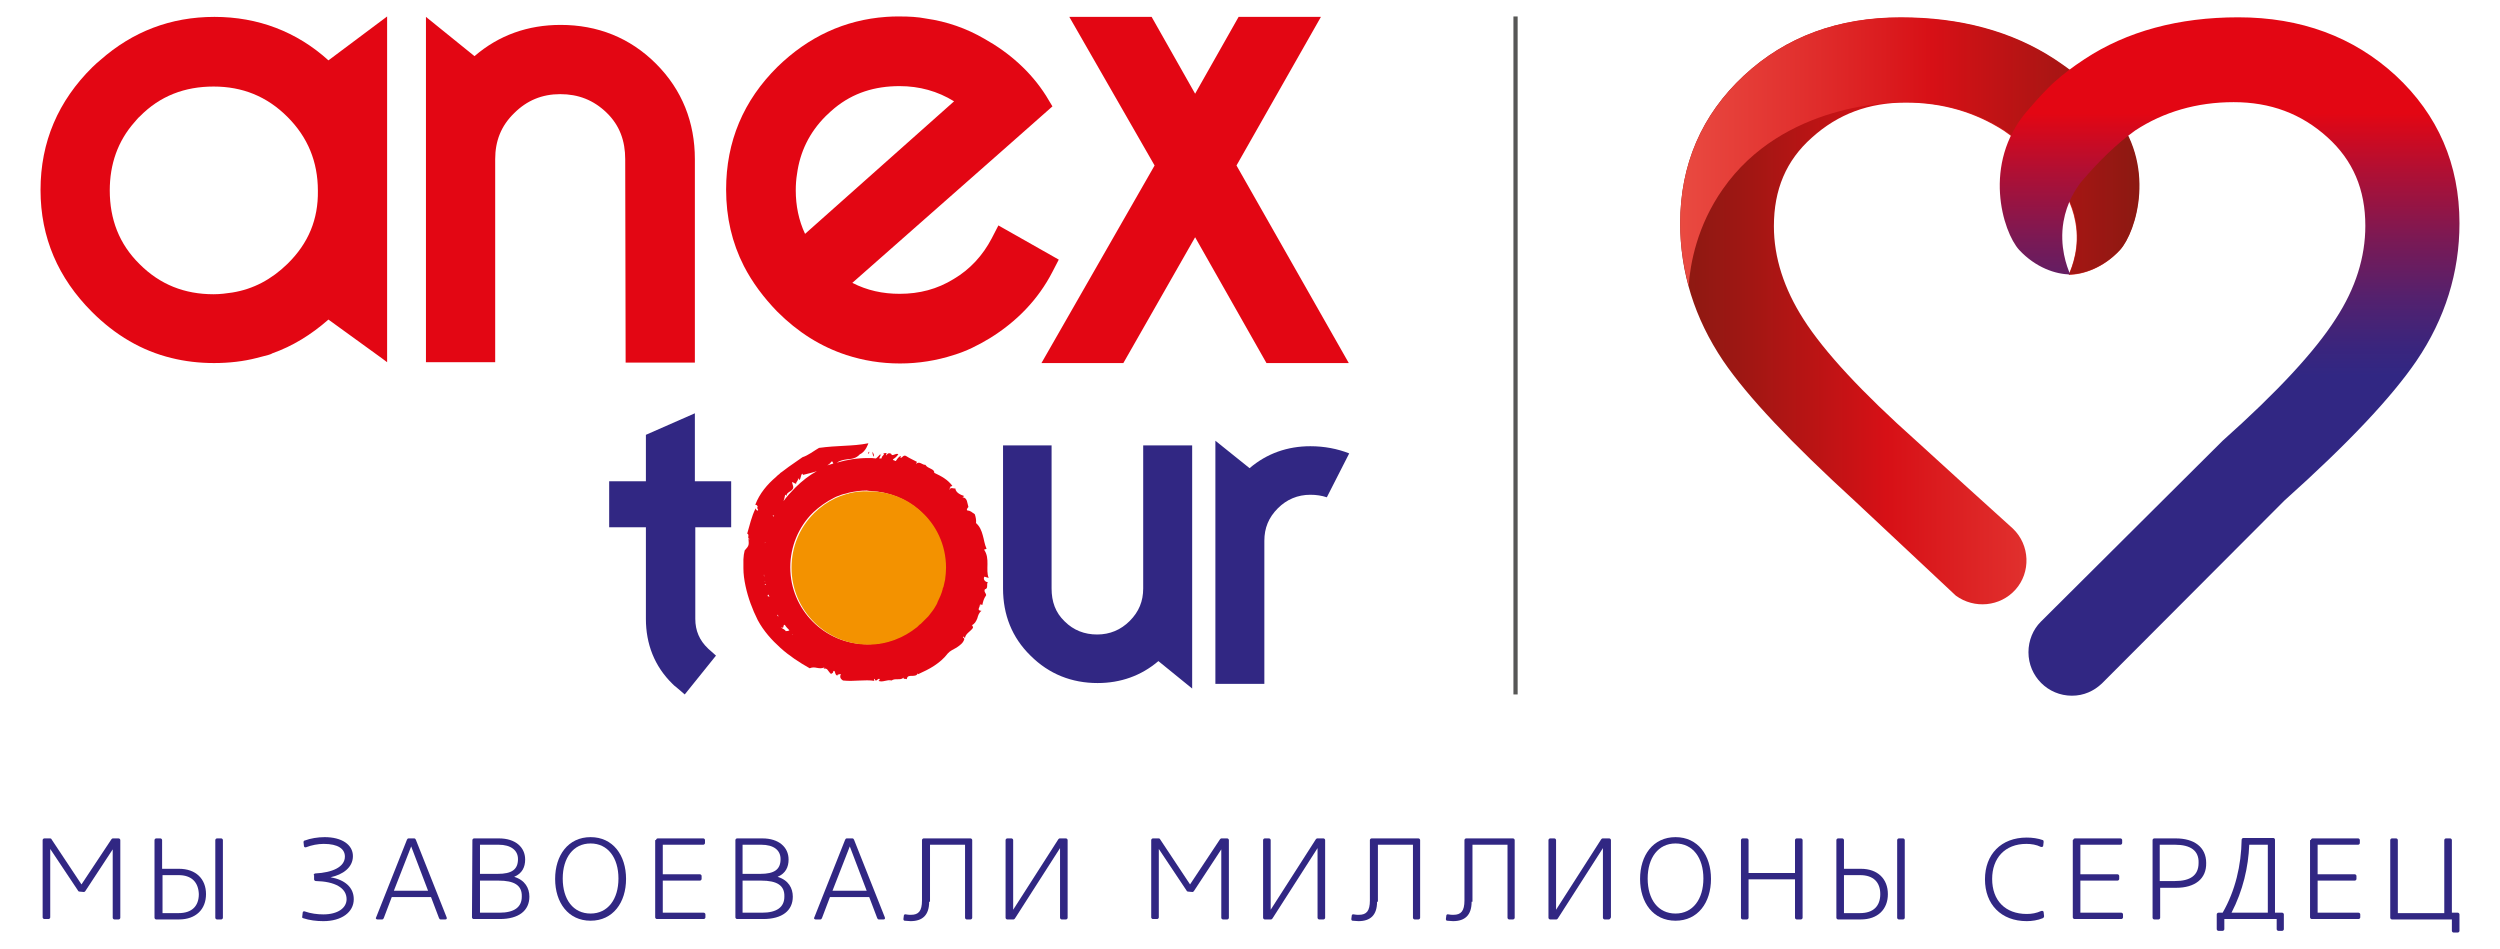 <?xml version="1.0" encoding="UTF-8"?> <!-- Generator: Adobe Illustrator 26.0.2, SVG Export Plug-In . SVG Version: 6.00 Build 0) --> <svg xmlns:xlink="http://www.w3.org/1999/xlink" xmlns="http://www.w3.org/2000/svg" id="Layer_1" x="0px" y="0px" viewBox="0 0 592.2 224.8" style="enable-background:new 0 0 592.2 224.8;" xml:space="preserve"> <style type="text/css"> .st0{fill:#312783;} .st1{fill:#575756;} .st2{clip-path:url(#SVGID_00000101782165641309568110000008053604255657062539_);fill:url(#SVGID_00000093877688767902705450000011117354838916753045_);} .st3{clip-path:url(#SVGID_00000168822604941300942120000017151401757221523134_);fill:url(#SVGID_00000157992033255775921780000015718978516376655238_);} .st4{clip-path:url(#SVGID_00000138540530135709061010000002193801486568268709_);fill:url(#SVGID_00000168833139044891311600000002138455553863143595_);} .st5{fill:#E30613;} .st6{fill:#F39200;} </style> <g> <path class="st0" d="M18.8,211.2c-0.1,0-0.3-0.1-0.3-0.2l-6.6-9.9v16.2c0,0.2-0.2,0.4-0.4,0.4h-1c-0.2,0-0.4-0.2-0.4-0.4V199 c0-0.2,0.2-0.4,0.4-0.4h1.4c0.1,0,0.3,0.1,0.3,0.2l7.1,10.7l7.1-10.7c0.1-0.1,0.2-0.2,0.3-0.2h1.4c0.2,0,0.4,0.2,0.4,0.4v18.4 c0,0.2-0.2,0.4-0.4,0.4h-1c-0.2,0-0.4-0.2-0.4-0.4v-16.2l-6.5,9.9c-0.1,0.1-0.2,0.2-0.3,0.2L18.8,211.2L18.8,211.2z"></path> <path class="st0" d="M38,198.6c0.2,0,0.4,0.2,0.4,0.4v6.8h4c4,0,6.4,2.4,6.4,6s-2.4,6-6.4,6H37c-0.2,0-0.4-0.2-0.4-0.4V199 c0-0.2,0.2-0.4,0.4-0.4H38z M42.3,207.3h-3.8v9h3.8c3.2,0,4.8-1.7,4.8-4.5C47,209,45.4,207.3,42.3,207.3 M52.4,198.6 c0.2,0,0.4,0.2,0.4,0.4v18.4c0,0.2-0.2,0.4-0.4,0.4h-1c-0.2,0-0.4-0.2-0.4-0.4V199c0-0.2,0.2-0.4,0.4-0.4H52.4z"></path> <path class="st0" d="M74.3,207.3c0-0.2,0.2-0.4,0.4-0.4c4-0.2,7-1.5,7-4c0-1.8-1.6-3-5-3c-1.4,0-2.9,0.3-4.2,0.8 c-0.3,0.1-0.5-0.1-0.5-0.3l-0.1-0.9c0-0.2,0.1-0.4,0.3-0.4c1.3-0.5,3.1-0.8,4.7-0.8c4.1,0,6.7,1.8,6.7,4.5s-2.4,4.4-5.3,5 c3.4,0.6,5.5,2.4,5.5,5.2c0,3.1-2.9,5.2-7.2,5.2c-1.6,0-3.3-0.2-4.8-0.7c-0.2-0.1-0.3-0.2-0.2-0.4l0.1-0.9c0-0.3,0.3-0.4,0.5-0.3 c1.4,0.5,3,0.7,4.4,0.7c3.4,0,5.5-1.5,5.5-3.6c0-2.7-2.8-4.2-7.3-4.3c-0.2,0-0.4-0.2-0.4-0.4v-1H74.3z"></path> <path class="st0" d="M98.1,198.6c0.2,0,0.3,0.1,0.4,0.3l7.3,18.4c0.1,0.3,0,0.5-0.3,0.5h-1.1c-0.2,0-0.3-0.1-0.4-0.3l-1.9-5h-9.3 l-1.9,5c-0.1,0.2-0.2,0.3-0.4,0.3h-1.1c-0.3,0-0.5-0.3-0.3-0.5l7.3-18.4c0.1-0.2,0.2-0.3,0.4-0.3H98.1z M93.3,211h8.1l-4-10.5 L93.3,211z"></path> <path class="st0" d="M111.9,199c0-0.2,0.2-0.4,0.4-0.4h5.9c3.9,0,6.2,2.1,6.2,5c0,1.8-0.7,3.3-2.6,4.1c2.6,0.8,3.6,2.7,3.6,4.7 c0,3.3-2.5,5.3-7,5.3h-6.2c-0.2,0-0.4-0.2-0.4-0.4L111.9,199L111.9,199z M118.1,200.1h-4.4v6.9h4.2c3.3,0,4.8-1,4.8-3.5 C122.7,201.4,121,200.1,118.1,200.1 M118.1,208.6h-4.4v7.6h4.6c3.5,0,5.3-1.3,5.3-3.8C123.7,209.7,121.8,208.6,118.1,208.6"></path> <path class="st0" d="M139.9,218.1c-5.3,0-8.4-4.3-8.4-9.9c0-5.6,3.1-9.9,8.4-9.9s8.4,4.3,8.4,9.9 C148.3,213.8,145.2,218.1,139.9,218.1 M139.9,199.8c-4.1,0-6.6,3.4-6.6,8.3c0,5,2.5,8.3,6.6,8.3s6.6-3.4,6.6-8.3 S144,199.8,139.9,199.8"></path> <path class="st0" d="M155.4,199c0-0.2,0.2-0.4,0.4-0.4h10.8c0.2,0,0.4,0.2,0.4,0.4v0.7c0,0.2-0.2,0.4-0.4,0.4H157v7h8.8 c0.2,0,0.4,0.2,0.4,0.4v0.7c0,0.2-0.2,0.4-0.4,0.4H157v7.6h9.7c0.2,0,0.4,0.2,0.4,0.4v0.7c0,0.2-0.2,0.4-0.4,0.4h-11.1 c-0.2,0-0.4-0.2-0.4-0.4V199H155.4z"></path> <path class="st0" d="M174.2,199c0-0.2,0.2-0.4,0.4-0.4h6c3.9,0,6.2,2.1,6.2,5c0,1.8-0.7,3.3-2.6,4.1c2.6,0.8,3.6,2.7,3.6,4.7 c0,3.3-2.5,5.3-7,5.3h-6.2c-0.2,0-0.4-0.2-0.4-0.4V199z M180.3,200.1h-4.4v6.9h4.2c3.3,0,4.8-1,4.8-3.5 C184.9,201.4,183.3,200.1,180.3,200.1 M180.3,208.6h-4.4v7.6h4.6c3.5,0,5.3-1.3,5.3-3.8C185.9,209.7,184,208.6,180.3,208.6"></path> <path class="st0" d="M201.9,198.6c0.2,0,0.3,0.1,0.4,0.3l7.3,18.4c0.1,0.3,0,0.5-0.3,0.5h-1.1c-0.2,0-0.3-0.1-0.4-0.3l-1.9-5h-9.3 l-1.9,5c-0.1,0.2-0.2,0.3-0.4,0.3h-1.1c-0.3,0-0.5-0.3-0.3-0.5l7.3-18.4c0.1-0.2,0.2-0.3,0.4-0.3H201.9z M197.2,211h8.1l-4-10.5 L197.2,211z"></path> <path class="st0" d="M220.1,213.6c0,3.2-1.6,4.6-4.4,4.6c-0.5,0-1-0.1-1.4-0.1c-0.2,0-0.3-0.2-0.3-0.4l0.1-0.8 c0-0.2,0.2-0.4,0.5-0.3c0.4,0.1,0.8,0.1,1.2,0.1c1.8,0,2.6-0.9,2.6-3.4V199c0-0.2,0.2-0.4,0.4-0.4h11.1c0.2,0,0.4,0.2,0.4,0.4v18.4 c0,0.2-0.2,0.4-0.4,0.4H229c-0.2,0-0.4-0.2-0.4-0.4v-17.3h-8.3v13.5H220.1z"></path> <path class="st0" d="M252.9,217.4c0,0.2-0.2,0.4-0.4,0.4h-1c-0.2,0-0.4-0.2-0.4-0.4v-16.5l-10.7,16.7c-0.1,0.1-0.2,0.2-0.3,0.2 h-1.5c-0.2,0-0.4-0.2-0.4-0.4V199c0-0.2,0.2-0.4,0.4-0.4h1c0.2,0,0.4,0.2,0.4,0.4v16.5l10.7-16.7c0.1-0.1,0.2-0.2,0.3-0.2h1.5 c0.2,0,0.4,0.2,0.4,0.4V217.4z"></path> <path class="st0" d="M281.4,211.2c-0.1,0-0.3-0.1-0.3-0.2l-6.6-9.9v16.2c0,0.2-0.2,0.4-0.4,0.4h-1c-0.2,0-0.4-0.2-0.4-0.4V199 c0-0.2,0.2-0.4,0.4-0.4h1.4c0.1,0,0.3,0.1,0.3,0.2l7.1,10.7l7.1-10.7c0.1-0.1,0.2-0.2,0.3-0.2h1.4c0.2,0,0.4,0.2,0.4,0.4v18.4 c0,0.2-0.2,0.4-0.4,0.4h-1c-0.2,0-0.4-0.2-0.4-0.4v-16.2l-6.5,9.9c-0.1,0.1-0.2,0.2-0.3,0.2L281.4,211.2L281.4,211.2z"></path> <path class="st0" d="M313.9,217.4c0,0.2-0.2,0.4-0.4,0.4h-1c-0.2,0-0.4-0.2-0.4-0.4v-16.5l-10.7,16.7c-0.1,0.1-0.2,0.2-0.3,0.2 h-1.5c-0.2,0-0.4-0.2-0.4-0.4V199c0-0.2,0.2-0.4,0.4-0.4h1c0.2,0,0.4,0.2,0.4,0.4v16.5l10.7-16.7c0.1-0.1,0.2-0.2,0.3-0.2h1.5 c0.2,0,0.4,0.2,0.4,0.4V217.4z"></path> <path class="st0" d="M326.2,213.6c0,3.2-1.6,4.6-4.4,4.6c-0.5,0-1-0.1-1.4-0.1c-0.2,0-0.3-0.2-0.3-0.4l0.1-0.8 c0-0.2,0.2-0.4,0.5-0.3c0.4,0.1,0.8,0.1,1.2,0.1c1.8,0,2.6-0.9,2.6-3.4V199c0-0.2,0.2-0.4,0.4-0.4H336c0.2,0,0.4,0.2,0.4,0.4v18.4 c0,0.2-0.2,0.4-0.4,0.4h-0.9c-0.2,0-0.4-0.2-0.4-0.4v-17.3h-8.3v13.5H326.2z"></path> <path class="st0" d="M348.6,213.6c0,3.2-1.6,4.6-4.4,4.6c-0.5,0-1-0.1-1.4-0.1c-0.2,0-0.3-0.2-0.3-0.4l0.1-0.8 c0-0.2,0.2-0.4,0.5-0.3c0.4,0.1,0.8,0.1,1.2,0.1c1.8,0,2.6-0.9,2.6-3.4V199c0-0.2,0.2-0.4,0.4-0.4h11.1c0.2,0,0.4,0.2,0.4,0.4v18.4 c0,0.2-0.2,0.4-0.4,0.4h-0.9c-0.2,0-0.4-0.2-0.4-0.4v-17.3h-8.3v13.5H348.6z"></path> <path class="st0" d="M381.5,217.4c0,0.2-0.2,0.4-0.4,0.4h-1c-0.2,0-0.4-0.2-0.4-0.4v-16.5L369,217.6c-0.1,0.1-0.2,0.2-0.3,0.2h-1.5 c-0.2,0-0.4-0.2-0.4-0.4V199c0-0.2,0.2-0.4,0.4-0.4h1c0.2,0,0.4,0.2,0.4,0.4v16.5l10.7-16.7c0.1-0.1,0.2-0.2,0.3-0.2h1.6 c0.2,0,0.4,0.2,0.4,0.4v18.4H381.5z"></path> <path class="st0" d="M396.9,218.1c-5.3,0-8.4-4.3-8.4-9.9c0-5.6,3.1-9.9,8.4-9.9c5.3,0,8.4,4.3,8.4,9.9S402.2,218.1,396.9,218.1 M396.9,199.8c-4.1,0-6.6,3.4-6.6,8.3c0,5,2.5,8.3,6.6,8.3s6.6-3.4,6.6-8.3S401,199.8,396.9,199.8"></path> <path class="st0" d="M412.4,199c0-0.2,0.2-0.4,0.4-0.4h1c0.2,0,0.4,0.2,0.4,0.4v7.8h11V199c0-0.2,0.2-0.4,0.4-0.4h1 c0.2,0,0.4,0.2,0.4,0.4v18.4c0,0.2-0.2,0.4-0.4,0.4h-1c-0.2,0-0.4-0.2-0.4-0.4v-9.1h-11v9.1c0,0.2-0.2,0.4-0.4,0.4h-1 c-0.2,0-0.4-0.2-0.4-0.4V199z"></path> <path class="st0" d="M436.4,198.6c0.2,0,0.4,0.2,0.4,0.4v6.8h4c4,0,6.4,2.4,6.4,6s-2.4,6-6.4,6h-5.4c-0.2,0-0.4-0.2-0.4-0.4V199 c0-0.2,0.2-0.4,0.4-0.4H436.4z M440.6,207.3h-3.8v9h3.8c3.2,0,4.8-1.7,4.8-4.5S443.8,207.3,440.6,207.3 M450.8,198.6 c0.2,0,0.4,0.2,0.4,0.4v18.4c0,0.2-0.2,0.4-0.4,0.4h-1c-0.2,0-0.4-0.2-0.4-0.4V199c0-0.2,0.2-0.4,0.4-0.4H450.8z"></path> <path class="st0" d="M484.1,199.4l-0.1,0.9c0,0.3-0.3,0.4-0.6,0.3c-1-0.5-2.2-0.7-3.4-0.7c-5.1,0-8.1,3.4-8.1,8.3 c0,5.1,3.1,8.3,8.2,8.3c1.2,0,2.3-0.2,3.4-0.7c0.3-0.1,0.6,0,0.6,0.3l0.1,0.9c0,0.2-0.1,0.4-0.3,0.5c-1.2,0.5-2.6,0.7-3.8,0.7 c-6.1,0-9.9-4-9.9-9.9s3.8-9.9,9.9-9.9c1.3,0,2.7,0.2,3.8,0.6C484,199,484.1,199.2,484.1,199.4"></path> <path class="st0" d="M491.1,199c0-0.2,0.2-0.4,0.4-0.4h10.8c0.2,0,0.4,0.2,0.4,0.4v0.7c0,0.2-0.2,0.4-0.4,0.4h-9.5v7h8.8 c0.2,0,0.4,0.2,0.4,0.4v0.7c0,0.2-0.2,0.4-0.4,0.4h-8.8v7.6h9.7c0.2,0,0.4,0.2,0.4,0.4v0.7c0,0.2-0.2,0.4-0.4,0.4h-11.1 c-0.2,0-0.4-0.2-0.4-0.4V199H491.1z"></path> <path class="st0" d="M515.5,210.3h-3.8v7.1c0,0.2-0.2,0.4-0.4,0.4h-1c-0.2,0-0.4-0.2-0.4-0.4V199c0-0.2,0.2-0.4,0.4-0.4h5.1 c4.4,0,7.2,2.1,7.2,5.8C522.7,208.2,519.9,210.3,515.5,210.3 M515.2,200.1h-3.6v8.6h3.6c3.6,0,5.6-1.3,5.6-4.3 C520.9,201.5,518.9,200.1,515.2,200.1"></path> <path class="st0" d="M541,220.1c0,0.2-0.2,0.4-0.4,0.4h-0.9c-0.2,0-0.4-0.2-0.4-0.4v-2.4h-12.4v2.4c0,0.2-0.2,0.4-0.4,0.4h-1 c-0.2,0-0.4-0.2-0.4-0.4v-3.5c0-0.2,0.2-0.4,0.4-0.4h1c3-5.2,4.4-11.2,4.5-17.3c0-0.2,0.2-0.4,0.4-0.4h7.1c0.2,0,0.4,0.2,0.4,0.4 v17.3h1.7c0.2,0,0.4,0.2,0.4,0.4C541,216.6,541,220.1,541,220.1z M537.2,216.2v-16.1h-4.4c-0.2,5.3-1.5,10.9-4.2,16.1H537.2z"></path> <path class="st0" d="M547.4,199c0-0.2,0.2-0.4,0.4-0.4h10.8c0.2,0,0.4,0.2,0.4,0.4v0.7c0,0.2-0.2,0.4-0.4,0.4H549v7h8.8 c0.2,0,0.4,0.2,0.4,0.4v0.7c0,0.2-0.2,0.4-0.4,0.4H549v7.6h9.7c0.2,0,0.4,0.2,0.4,0.4v0.7c0,0.2-0.2,0.4-0.4,0.4h-11.1 c-0.2,0-0.4-0.2-0.4-0.4V199H547.4z"></path> <path class="st0" d="M579,216.2V199c0-0.2,0.2-0.4,0.4-0.4h1c0.2,0,0.4,0.2,0.4,0.4v17.2h1.4c0.2,0,0.4,0.2,0.4,0.4v3.9 c0,0.2-0.2,0.4-0.4,0.4h-1c-0.2,0-0.4-0.2-0.4-0.4v-2.7h-14.2c-0.2,0-0.4-0.2-0.4-0.4V199c0-0.2,0.2-0.4,0.4-0.4h1 c0.2,0,0.4,0.2,0.4,0.4v17.3h11V216.2z"></path> <rect x="358.5" y="3.9" class="st1" width="1" height="160.6"></rect> <g> <g> <defs> <path id="SVGID_1_" d="M413.1,17.9c-10,9.3-15.1,21.1-15.1,35c0,11.6,3.4,22.5,10.2,32.6c5.8,8.5,16,19.3,31.3,33.3l23.8,22.3 c4.4,3.2,10.5,2.6,14.1-1.4c3.7-4.1,3.5-10.6-0.6-14.5c-12.4-11.2-10.5-9.5-22.8-20.7c-12.9-11.5-21.9-21.2-26.8-28.9 c-4.6-7.2-7-14.6-7-22c0-8.7,2.9-15.6,9-21c6.2-5.6,13.5-8.3,22.2-8.3c8.7,0,16.5,2.3,23.3,6.7c4.2,2.9,8.6,7,12.9,12.3h-0.1 c1.2,1.6,3.3,4.8,4.1,9.3c1.1,6-0.8,10.7-1.6,12.5c3.4,0,8.2-1.6,12.1-5.8c3.9-4.3,8.8-20.3-1.8-32.8l0,0 c-2.7-3.2-5.4-6.9-13.7-12.4c-10.1-6.6-22.3-9.9-36.4-9.9C435.5,4.1,423,8.7,413.1,17.9"></path> </defs> <clipPath id="SVGID_00000042011167563403966260000004401609015779143325_"> <use xlink:href="#SVGID_1_" style="overflow:visible;"></use> </clipPath> <linearGradient id="SVGID_00000007429255972051506350000004105923310733489828_" gradientUnits="userSpaceOnUse" x1="-587.971" y1="-157.533" x2="-585.913" y2="-157.533" gradientTransform="matrix(52.858 0 0 -52.858 31476.766 -8252.572)"> <stop offset="0" style="stop-color:#8C1912"></stop> <stop offset="0.127" style="stop-color:#9D1713"></stop> <stop offset="0.377" style="stop-color:#C91215"></stop> <stop offset="0.45" style="stop-color:#D71016"></stop> <stop offset="1" style="stop-color:#E94A41"></stop> </linearGradient> <rect x="398" y="4.1" style="clip-path:url(#SVGID_00000042011167563403966260000004401609015779143325_);fill:url(#SVGID_00000007429255972051506350000004105923310733489828_);" width="113" height="140.3"></rect> </g> </g> <g> <g> <defs> <path id="SVGID_00000132784159981286366860000013661139716173695620_" d="M413.1,17.9c-10,9.3-15.1,21.1-15.1,35 c0,5.1,0.7,10,2,14.8c0.4-5.3,2-14.2,8.1-22.9c14.3-20.5,40.5-20.6,43.4-20.6c8.7,0,16.5,2.3,23.3,6.7c4.2,2.9,8.6,7,12.9,12.3 h-0.1c1.2,1.6,3.3,4.8,4.1,9.3c1.1,6-0.8,10.7-1.6,12.5c3.4,0,8.2-1.6,12.1-5.8c3.9-4.3,8.8-20.3-1.8-32.8l0,0 c-2.7-3.2-5.4-6.9-13.7-12.4c-10.1-6.6-22.3-9.9-36.4-9.9C435.5,4.1,423,8.7,413.1,17.9"></path> </defs> <clipPath id="SVGID_00000030454644975718178660000008368872827656319371_"> <use xlink:href="#SVGID_00000132784159981286366860000013661139716173695620_" style="overflow:visible;"></use> </clipPath> <linearGradient id="SVGID_00000026146277739822016620000009065232755267477381_" gradientUnits="userSpaceOnUse" x1="-587.971" y1="-157.16" x2="-585.913" y2="-157.16" gradientTransform="matrix(52.858 0 0 -52.858 31476.766 -8271.174)"> <stop offset="0" style="stop-color:#E94A41"></stop> <stop offset="0.266" style="stop-color:#E1302E"></stop> <stop offset="0.55" style="stop-color:#D71016"></stop> <stop offset="1" style="stop-color:#8C1912"></stop> </linearGradient> <rect x="398" y="4.1" style="clip-path:url(#SVGID_00000030454644975718178660000008368872827656319371_);fill:url(#SVGID_00000026146277739822016620000009065232755267477381_);" width="113" height="63.7"></rect> </g> </g> <g> <g> <defs> <path id="SVGID_00000070804157342047518050000014756062856831277448_" d="M530.2,4.1L530.2,4.1c-14.1,0-26.4,3.3-36.4,9.9 c-2.9,1.9-5.1,3.6-6.9,5.2c-0.6,0.5-1.1,1-1.6,1.5c0,0,0,0-0.1,0.1l0,0c-2.2,2.2-3.7,4-5.1,5.6l0,0 c-10.6,12.4-5.7,28.5-1.8,32.8c3.9,4.2,8.7,5.8,12.1,5.8c-0.8-1.8-2.6-6.6-1.6-12.5c0.8-4.6,2.9-7.7,4.1-9.3l0,0 c4.4-5.2,8.7-9.3,12.9-12.3c6.7-4.4,14.6-6.7,23.3-6.7s16,2.7,22.2,8.3c6.1,5.5,9,12.4,9,21c0,7.4-2.3,14.8-7,22 c-4.9,7.7-13.9,17.4-26.8,28.9l-43,42.8l-0.1,0.1l0,0l0,0c-1.8,1.8-2.9,4.4-2.9,7.2c0,5.7,4.6,10.3,10.3,10.3 c2.8,0,5.2-1.1,7.1-2.9l0,0l0.1-0.1c0.1-0.1,0.1-0.1,0.2-0.2l42.9-43c15.3-13.7,25.5-24.6,31.3-33.1c6.8-10,10.2-21,10.2-32.6 c0-14-5.1-25.7-15.1-35C557.5,8.7,545,4.1,530.2,4.1L530.2,4.1"></path> </defs> <clipPath id="SVGID_00000037658682376449377060000011318103708148895142_"> <use xlink:href="#SVGID_00000070804157342047518050000014756062856831277448_" style="overflow:visible;"></use> </clipPath> <linearGradient id="SVGID_00000024699784820345665270000010985794609116291508_" gradientUnits="userSpaceOnUse" x1="-596.137" y1="-146.631" x2="-594.078" y2="-146.631" gradientTransform="matrix(0 68.668 68.668 0 10594.835 40944.293)"> <stop offset="0" style="stop-color:#E30613"></stop> <stop offset="0.128" style="stop-color:#E30613"></stop> <stop offset="0.221" style="stop-color:#B20F32"></stop> <stop offset="0.338" style="stop-color:#7B1954"></stop> <stop offset="0.439" style="stop-color:#53216E"></stop> <stop offset="0.519" style="stop-color:#3A257D"></stop> <stop offset="0.567" style="stop-color:#312783"></stop> <stop offset="1" style="stop-color:#312783"></stop> </linearGradient> <rect x="469.5" y="4.1" style="clip-path:url(#SVGID_00000037658682376449377060000011318103708148895142_);fill:url(#SVGID_00000024699784820345665270000010985794609116291508_);" width="113.1" height="160.8"></rect> </g> </g> <path class="st5" d="M200.5,84.1c4,1.3,8.2,2,12.7,2c4.4,0,8.7-0.7,12.7-2c3-0.9,5.8-2.3,8.6-4c6.3-3.9,11.4-9.1,14.8-15.7l1.5-2.9 l-14.3-8.1l-1.6,3.1c-2.1,4-5.1,7.3-9,9.6c-3.9,2.4-8.1,3.5-12.8,3.5c-4,0-7.7-0.8-11.2-2.6l35.4-31.2l12-10.6l-1.5-2.5 c-3.6-5.7-8.7-10.2-14.6-13.5c-4.3-2.5-8.9-4.1-13.8-4.8c-2-0.4-4.1-0.5-6.3-0.5c-1.1,0-2.1,0-3.2,0.1c-9.8,0.7-18.4,4.7-25.7,11.8 c-8.1,8-12.2,17.7-12.2,29.1c0,6.6,1.4,12.6,4.2,18.1c2,3.9,4.7,7.5,7.9,10.8C189,78.7,194.4,82.1,200.5,84.1 M188.8,41.2 L188.8,41.2c0.7-5.2,2.9-9.8,6.8-13.7c0.7-0.7,1.4-1.3,2.1-1.9l0,0c4.4-3.6,9.5-5.2,15.4-5.2c4.7,0,9,1.2,12.9,3.6l-35.3,31.4 c-1.5-3.2-2.2-6.7-2.2-10.3C188.5,43.7,188.6,42.4,188.8,41.2"></path> <path class="st5" d="M50.8,4c-10.4,0-19.4,3.5-27,10.2c-0.6,0.5-1.3,1.1-1.9,1.7C13.8,23.9,9.6,33.6,9.6,45 c0,11.3,4.2,20.9,12.2,28.9c5.5,5.5,11.8,9.2,18.8,10.9c3.2,0.8,6.6,1.2,10.1,1.2c3.6,0,7-0.4,10.1-1.2c0.9-0.2,1.8-0.5,2.7-0.7 c0.3-0.1,0.7-0.2,1-0.4l0,0c4.8-1.7,9.2-4.4,13.3-8l12.7,9.2l1.2,0.9V3.9L77.8,14.3C70.3,7.5,61.1,4,50.8,4 M68.1,62.5 c-3.8,3.7-8.1,6-13.1,6.8c-1.4,0.2-2.8,0.4-4.4,0.4c-6.9,0-12.7-2.3-17.5-7.1c-4.9-4.8-7.1-10.7-7.1-17.5c0-6.2,1.9-11.7,5.9-16.2 c0.4-0.4,0.7-0.9,1.2-1.3c4.8-4.9,10.7-7.1,17.5-7.1s12.6,2.3,17.5,7.2c4.8,4.8,7.2,10.6,7.2,17.5C75.4,51.9,73.1,57.6,68.1,62.5"></path> <path class="st5" d="M148.2,85.9h16.4V37.7c0-8.7-3-16.4-9.2-22.6s-13.9-9.2-22.6-9.2c-7.7,0-14.6,2.4-20.4,7.4L100.9,4v81.8h16.4 V37.7c0-4.3,1.4-7.9,4.5-10.9c3-3,6.6-4.5,10.9-4.5s7.9,1.4,11,4.4s4.4,6.7,4.4,11L148.2,85.9L148.2,85.9z"></path> <polygon class="st5" points="319.5,86 292.9,39.2 312.9,4 293.4,4 283.1,22.2 272.8,4 253.3,4 273.5,39.2 246.7,86 266.1,86 283.1,56.2 300,86 "></polygon> <path class="st0" d="M164.6,114L164.6,114V97.9L153,103v11h-8.7v10.9h8.7v15.6l0,0v6.1c0,5.9,2,11.2,6.3,15.4 c0.3,0.3,0.5,0.5,0.8,0.7l2.1,1.8l7.4-9.2l-1.8-1.6c0,0,0,0-0.1-0.1c-2-1.9-3-4.2-3-7v-21.7h8.5V114H164.6L164.6,114z"></path> <path class="st5" d="M206,107.1c-0.2-0.2-0.3,0-0.4,0.3C206.3,107.7,205.4,107.3,206,107.1"></path> <path class="st5" d="M208.8,107.6c0,0,0.1,0,0.1-0.1C208.9,107.5,208.8,107.5,208.8,107.6"></path> <path class="st5" d="M210.9,161.4L210.9,161.4c-0.1,0.1-0.2,0.1-0.2,0.2C210.8,161.5,210.8,161.5,210.9,161.4"></path> <path class="st5" d="M233.1,130.2l0.6-0.2c-0.5-1.1-0.6-2.2-0.9-3.2c-0.3-1.1-0.7-2.1-1.6-2.9c0.1-0.6-0.1-1.6-0.3-2.1 c-0.8-0.5-0.9-0.8-1.8-0.9c-0.2-0.2,0.1-0.6,0.3-0.8c-0.3-0.9-0.2-2.2-1.4-2.3l0.4-0.3c-0.9-0.3-2-0.8-2.1-1.8 c-0.5,0.1-1.2-0.4-1.3,0.3c-0.3-0.2,0.5-0.7-0.1-0.6l0.7-0.3c-1.1-1.5-2.6-2.3-4.3-3.1c0.1-1-1.5-0.9-2.1-1.9 c-0.7,0.1-1.4-1-2.2-0.2l0.2-0.5c-0.7-0.4-1.7-0.8-2.6-1.4c-0.6-0.3-0.8,0.4-1.3,0.5l0.1-0.5c-0.6,0.2-0.9,0.8-1.2,1.2l0,0h-0.1 c-0.2-0.2-0.4,0-0.6-0.4c0.4-0.2,0.9-0.6,1.3-1.2c-0.6-0.4-1.5,0.7-1.7-0.1c-0.5-0.3-1-0.1-1.1,0.5c0.1-0.2-0.3-0.4,0.1-0.7 c-0.4,0-0.6,0-0.9,0.2c0.1,0,0.2,0.1,0.2,0.1c-0.2,0.4-0.5,0.4-0.6,1c-0.1,0-0.3,0-0.5,0c0-0.4,0.5-0.7,0.2-1c-0.3,0.3-0.6,0.7-1,1 c-0.6-0.1-1.2-0.1-1.8-0.1c-2.7,0-5.1,0.4-7.5,1.1l0,0c0.7-0.5,1.7-0.7,2.5-0.8c1.1-0.1,2.1-0.2,3-1.2c1.4-0.6,2-2.6,2-2.6 c-2,0.4-3.8,0.5-5.7,0.6c-1.9,0.1-3.8,0.2-6,0.5c-1.2,0.7-2.6,1.8-3.9,2.2c-1.1,0.8-2.2,1.5-3.3,2.3l-0.8,0.6l-0.8,0.6l-0.3,0.2 l-0.1,0.1l0,0l0,0l0,0l0,0l-0.2,0.2c-0.3,0.2-0.5,0.4-0.8,0.7c-2,1.7-3.9,3.9-4.9,6.6c0.4-0.1,0.6,0.3,0.6,0.6h-0.2l0.3,0.6 c-0.1,0.4-0.6-0.1-0.6-0.4c-1,2-1.4,4-2,6c0.7,0.3-0.2,1.1,0.6,1.3c-0.2,0.1-0.2,0-0.3-0.1c0.1,1.5,0.2,1.6-0.9,2.8 c-0.1,0.3-0.1,0.7-0.2,1c0,0.3-0.1,0.8-0.1,1.1v0.4v0.6v1.1c0,1.4,0.2,2.8,0.5,4.2c0.6,2.8,1.6,5.5,2.9,8.1 c1.4,2.6,3.3,4.7,5.4,6.6c2,1.8,4.4,3.4,6.9,4.8c0.7-0.3,1.2-0.2,1.7-0.1c0.6,0.1,1.1,0.2,1.8-0.1l-0.2,0.3c1-0.2,0.9,0.5,1.8,1.3 c0.1-0.4,0.4,0,0.5-0.7c0.5-0.5,0.3,1.1,1,1c-0.1,0.2,0.1-0.4,0.1-0.2c0.8-0.2,0.7-0.2,0.6,0.1s-0.2,0.8,0.6,1.3 c2.6,0.3,5.2-0.3,7.5,0.1c-0.2,0-0.2-0.5,0-0.5c0.3,1.1,0.8-0.4,1.2,0.1c0,0.2-0.2,0.3-0.3,0.4c1.1,0.4,2-0.4,3.1-0.1 c0.4-0.3,0.9-0.3,1.4-0.3c0.6,0,1.1,0,1.4-0.4c0,0.5,0.5,0.2,0.8,0.4c0.1-0.8,0.6-0.8,1.2-0.8c0.5,0,1.2,0,1.4-0.6l0.1,0.2 c1.3-0.6,2.6-1.2,3.8-2c1.2-0.8,2.3-1.7,3.2-2.9c0.5-0.6,1.4-1,2.1-1.4c0.7-0.5,1.5-1,1.8-1.9c0.1-0.4-0.3-0.4-0.3-0.6 c0.3-0.3,0.3,0.3,0.5,0.2c0.1-1,1.3-1.5,1.9-2.4c-0.1-0.2,0-0.5-0.3-0.6c0.7-0.3,1-0.9,1.3-1.6c0.2-0.7,0.4-1.4,1-1.8 c-1.3-0.1-0.3-0.9-0.4-1.4c0.1-0.2,0.4-0.1,0.6,0c0.2-0.9,0.3-1.4,0.9-2.3c0-0.5-0.6-0.8-0.3-1.4c0.9-0.2,0.3-1.2,0.7-1.7 c-0.7,0-1.2-0.8-0.8-1.3l1,0.3C233.4,135,234.6,132.3,233.1,130.2 M181.2,137.6L181.2,137.6c0,0.1,0,0.2,0.1,0.3 C181.2,137.8,181.1,137.7,181.2,137.6 M209,108.6L209,108.6L209,108.6c-0.1,0-0.2,0-0.3,0C208.8,108.6,208.9,108.6,209,108.6 M206.2,116.3c4.3,0.2,8.1,1.8,11.2,4.3l0.1,0.1c3.9,3.3,6.3,8.3,6.3,13.7c0,0.9-0.1,1.7-0.2,2.6v0.1c-0.1,0.6-0.2,1.2-0.4,1.8 c0,0.1-0.1,0.2-0.1,0.3s0,0.1-0.1,0.2v0.1c-0.3,1-0.7,2-1.2,3c0,0.1-0.1,0.2-0.1,0.3l0,0c0,0.1-0.1,0.1-0.1,0.2 c-0.3,0.6-0.6,1.1-1,1.6c-0.3,0.4-0.6,0.9-1,1.3c-0.1,0.1-0.2,0.2-0.3,0.3c-0.1,0.1-0.2,0.2-0.3,0.3c-0.4,0.4-0.8,0.8-1.2,1.2 c-0.1,0.1-0.2,0.2-0.4,0.3c-0.1,0.1-0.1,0.1-0.2,0.2c-0.1,0-0.1,0.1-0.2,0.2c-3.1,2.6-7.2,4.2-11.6,4.2c-10.1,0-18.2-8.2-18.2-18.2 c0-5,2-9.6,5.3-12.9c0,0,0.1,0,0.1-0.1c1.5-1.4,3.2-2.6,5-3.5c0.4-0.2,0.8-0.4,1.2-0.5c0.4-0.2,0.8-0.3,1.2-0.4 c0.3-0.1,0.6-0.1,0.8-0.2c0.1,0,0.2-0.1,0.3-0.1c1.4-0.3,2.8-0.5,4.2-0.5C205.8,116.3,206,116.3,206.2,116.3 M196.9,109.4 c0.3-0.3,0.4,0.2,0.5,0.4l0,0c-0.4,0.1-0.9,0.3-1.3,0.4c0,0,0,0-0.1,0C196.4,110,196.7,109.7,196.9,109.4 M186,117.2 c0.2,0,0.2,0.2,0.3,0.3c0-0.7,0.6-0.9,1-1.2c0.4-0.3,0.8-0.6,0.5-1.4l-0.2-0.7c0.3,0,0.7,0.4,1,0.4c-0.1-0.5,0.6-0.7,0.4-1.3 c0.3,0.1,0.2,0.3,0.3,0.4c0.5-0.2,0.3-1.3,0.8-1.5l0.1,0.3c1.2-0.3,2.5-0.6,3.6-1c0,0,0,0-0.1,0l0,0c0,0,0,0-0.1,0l0,0 c0,0,0,0.1-0.1,0.1c-1.8,1-3.5,2.3-5.1,3.9c-1,1-2,2.1-2.8,3.2C185.7,118.3,185.9,117.8,186,117.2 M183.4,122.2 c-0.1,0-0.1,0.1-0.1,0.2c-0.1-0.1-0.2-0.2-0.3-0.3C183.1,122.1,183.3,122.1,183.4,122.2 M181.3,128.4L181.3,128.4 c-0.1,0.1-0.1,0.2-0.1,0.4c0-0.1,0-0.2,0-0.4H181.3 M181,136.1c0,0.2,0,0.4,0.1,0.5l0,0c0,0,0,0,0,0.1c-0.1-0.2-0.1-0.4-0.2-0.5 C181,136.2,181,136.2,181,136.1 M181.1,138.4c0.1,0,0.2,0,0.3-0.1l0,0c0,0.1,0,0.2,0,0.2C181.3,138.6,181.2,138.5,181.1,138.4 M181.6,139.6C181.7,139.6,181.7,139.6,181.6,139.6C181.7,139.6,181.7,139.6,181.6,139.6C181.7,139.6,181.7,139.6,181.6,139.6 M181.9,140.9h0.2l0,0c0,0.2,0.1,0.3,0.2,0.4l0,0C182,141.3,181.7,141.3,181.9,140.9 M182.2,141.6 C182.2,141.6,182.3,141.6,182.2,141.6L182.2,141.6h0.1l0,0C182.3,141.6,182.3,141.6,182.2,141.6 M184.3,146 c-0.2-0.2-0.2-0.3-0.1-0.4l0,0c0.1,0.1,0.1,0.2,0.2,0.4C184.4,146,184.3,146,184.3,146 M186.1,149.5c0-0.3-0.8-0.6-1-0.8 c0.3-0.4,0.1,0.2,0.4,0l0.2-0.7c0.1,0.1,0.1,0,0.2,0l0,0c0.3,0.5,0.7,0.9,1.1,1.3C186.7,149.5,186.4,149.5,186.1,149.5 M187.6,150.3c0.1,0,0.1,0,0.2-0.1l0,0c0,0,0,0,0,0.1H187.6z"></path> <path class="st5" d="M232.3,143.4C232.3,143.4,232.3,143.3,232.3,143.4c-0.1,0-0.1,0.1-0.2,0.3L232.3,143.4z"></path> <path class="st5" d="M206.7,107c-0.1,0.4,0.1,0.8,0.2,1.2C207.2,107.7,206.8,107.4,206.7,107"></path> <path class="st6" d="M201.4,116.8c-0.1,0-0.2,0-0.3,0.1c-0.3,0.1-0.6,0.1-0.8,0.2c-0.4,0.1-0.8,0.3-1.2,0.4 c-0.4,0.2-0.8,0.3-1.2,0.5c-1.9,0.9-3.6,2.1-5,3.5l-0.1,0.1c-3.3,3.3-5.3,7.8-5.3,12.9c0,10,8.1,18.2,18.2,18.2 c4.4,0,8.4-1.6,11.6-4.2c0.1-0.1,0.1-0.1,0.2-0.2c0.1-0.1,0.1-0.1,0.2-0.2c0.1-0.1,0.2-0.2,0.4-0.3c0.4-0.4,0.8-0.8,1.2-1.2 c0.1-0.1,0.2-0.2,0.3-0.3c0.1-0.1,0.2-0.2,0.3-0.3c0.3-0.4,0.7-0.9,1-1.3c0.4-0.5,0.7-1.1,1-1.6c0-0.1,0.1-0.1,0.1-0.2l0,0 c0-0.1,0.1-0.2,0.1-0.3c0.5-1,0.9-1.9,1.2-3v-0.1c0-0.1,0-0.1,0.1-0.2c0-0.1,0-0.2,0.1-0.3c0.1-0.6,0.3-1.2,0.4-1.8v-0.1 c0.1-0.8,0.2-1.7,0.2-2.6c0-5.5-2.4-10.4-6.3-13.7l-0.1-0.1c-3-2.6-6.9-4.2-11.2-4.3c-0.2,0-0.4,0-0.6,0 C204.1,116.3,202.7,116.5,201.4,116.8"></path> <path class="st0" d="M310.4,105.7c-5.4,0-10.3,1.7-14.4,5.2l-8.1-6.5V162h11.6v-33.9c0-3,1-5.5,3.2-7.7c2.1-2.1,4.7-3.2,7.7-3.2 c1.4,0,2.7,0.2,3.9,0.6l5.3-10.4C316.8,106.3,313.7,105.7,310.4,105.7"></path> <path class="st0" d="M249.2,105.5h-11.6v33.9c0,6.2,2.1,11.6,6.5,15.9c4.4,4.4,9.8,6.5,15.9,6.5c5.4,0,10.3-1.7,14.4-5.2l8,6.5 v-57.6h-11.6v33.9c0,3-1,5.5-3.2,7.7c-2.1,2.1-4.7,3.2-7.7,3.2s-5.6-1-7.7-3.1c-2.2-2.1-3.1-4.7-3.1-7.8v-33.9H249.2z"></path> </g> </svg> 